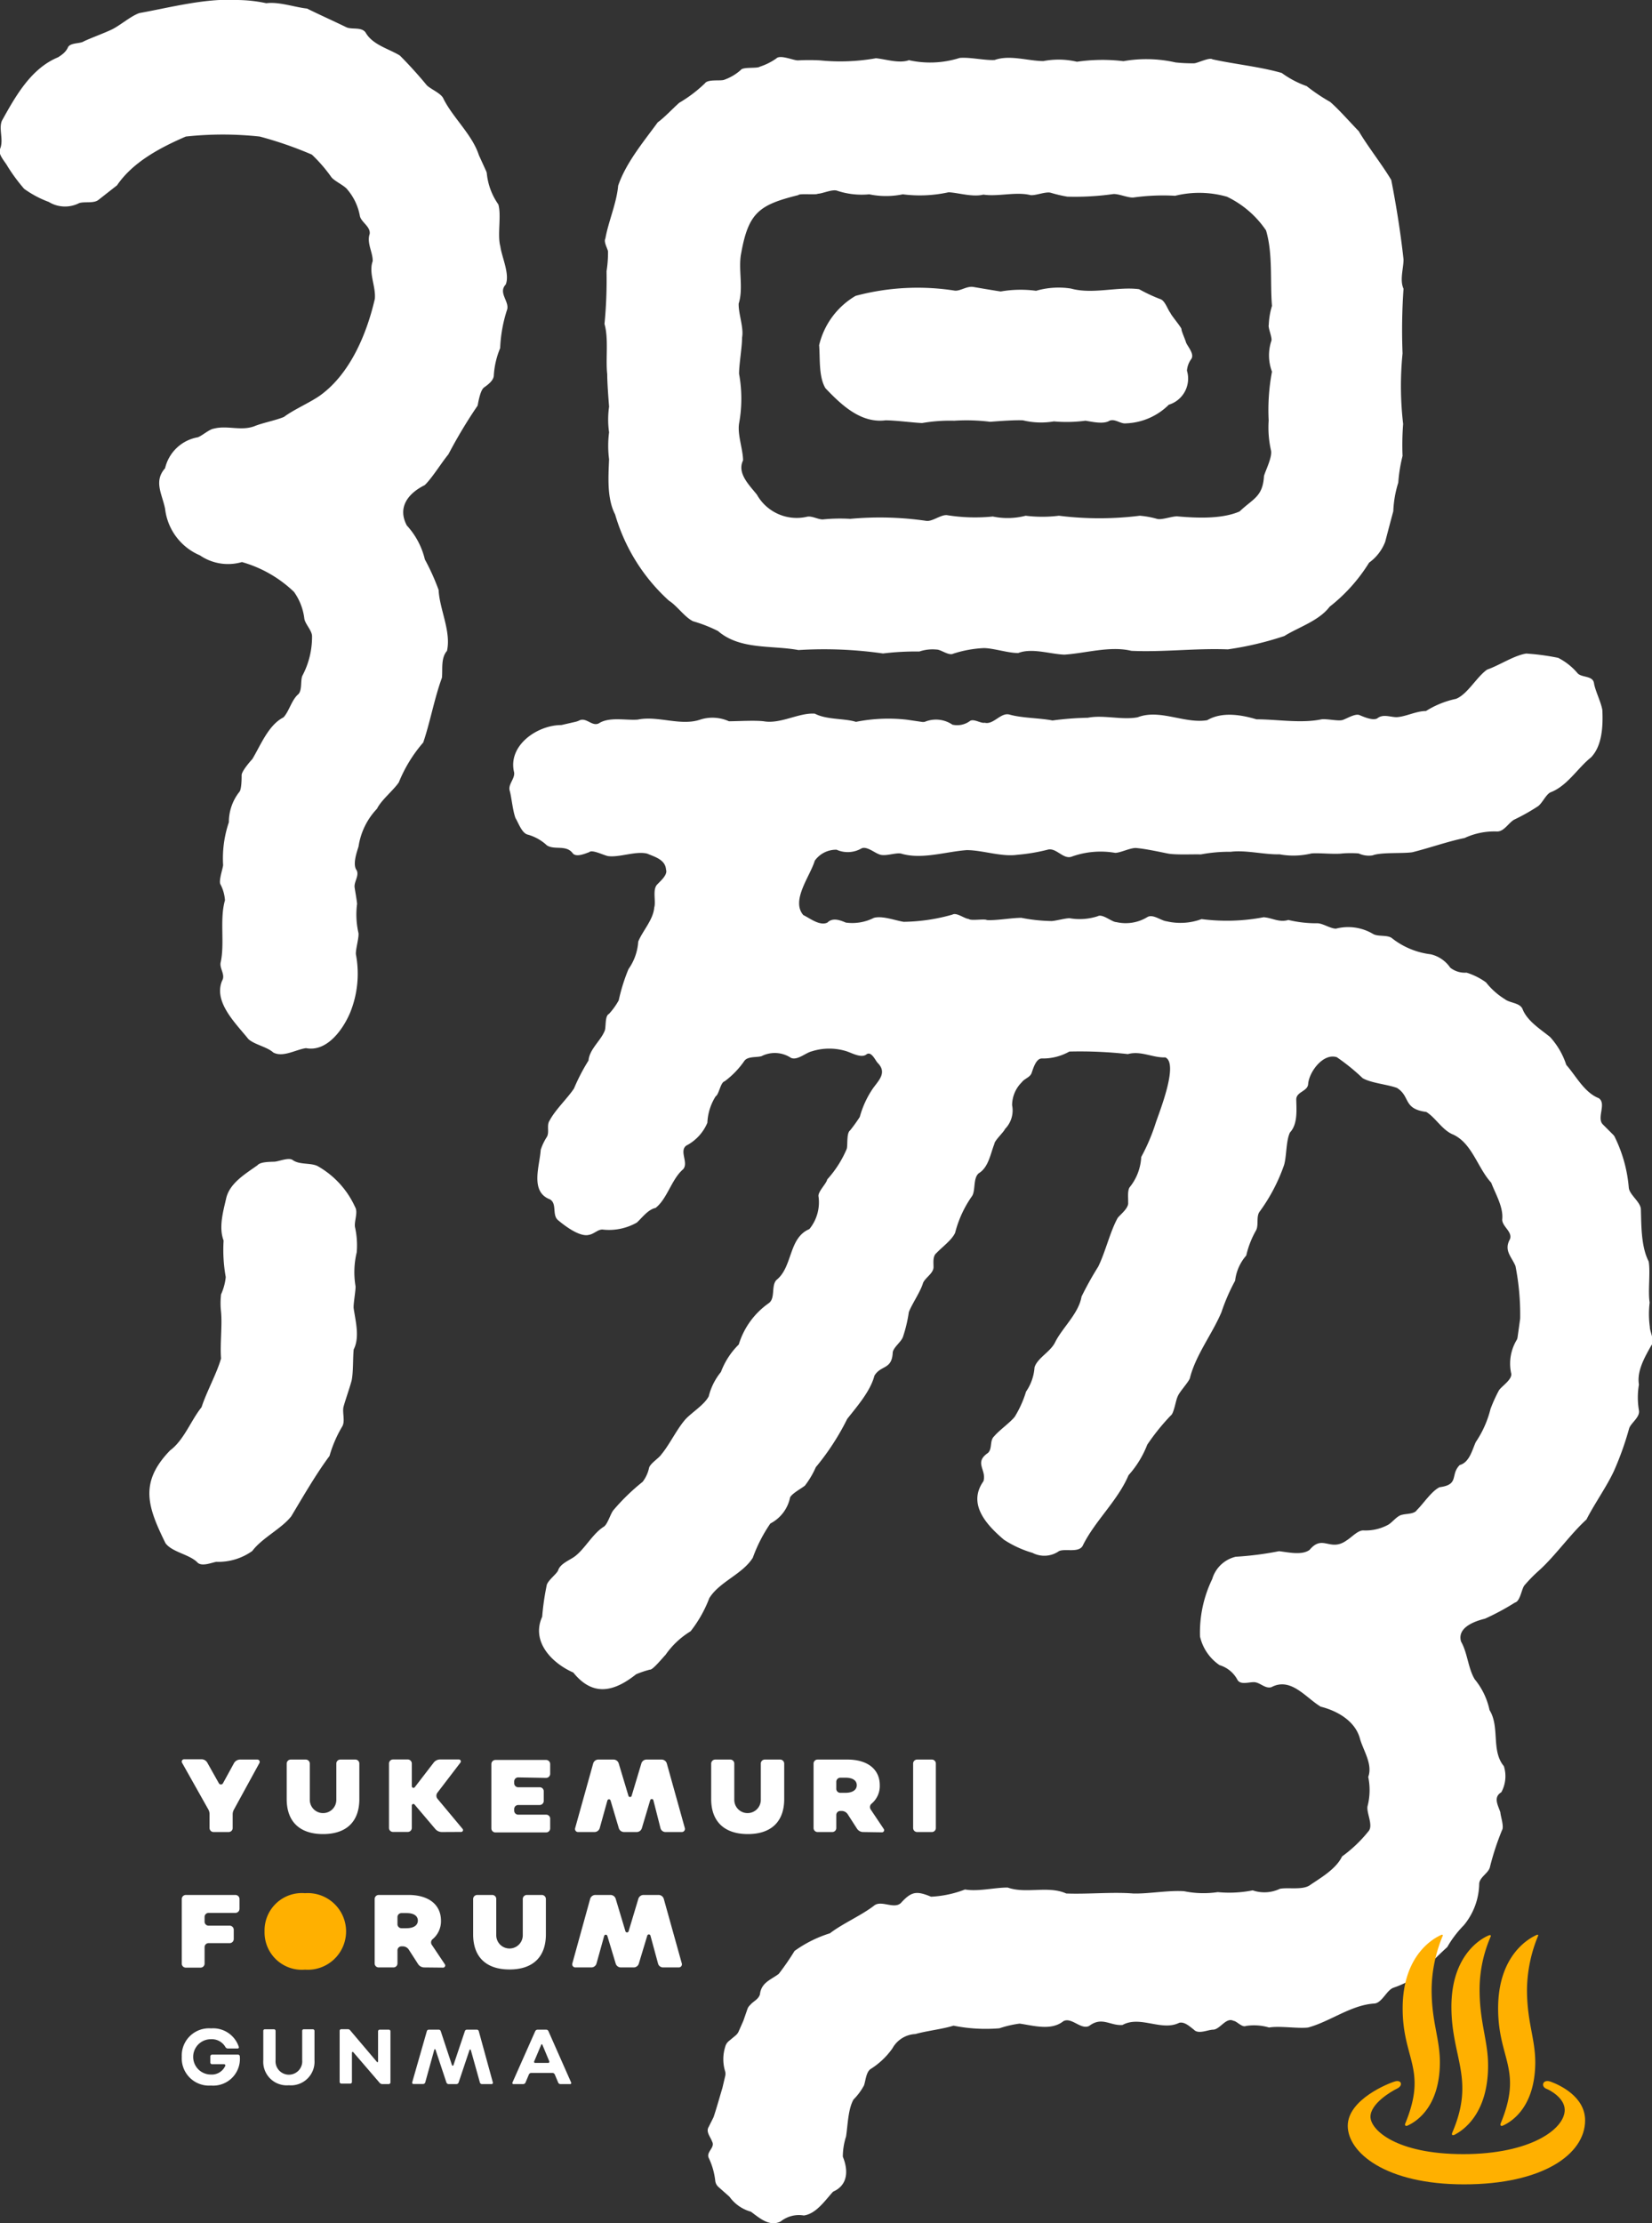 <svg xmlns="http://www.w3.org/2000/svg" width="169.41" height="227.92"><rect width="100%" height="100%" fill="#333333" stroke="none"/><defs><style>.a{fill:#fff}.b{fill:#ffb000}</style></defs><path class="a" d="M81.88 66.64a42.62 42.62 0 018.67.35 27.43 27.43 0 013.73-.2 4.22 4.22 0 011.78-.2c.44 0 1.24.66 1.7.42a11.84 11.84 0 013.12-.57c1 0 2.56.53 3.55.5 1.42-.54 3.26.12 4.72.17 2.19-.14 4.69-.92 6.87-.39 3.29.15 6.56-.28 9.89-.15a32.83 32.83 0 005.8-1.37c1.44-.9 3.56-1.56 4.64-3a17.27 17.27 0 004.05-4.52 4.72 4.72 0 001.65-2.14c.23-.88.59-2.25.83-3.13a11.19 11.19 0 01.51-2.93 15.81 15.81 0 01.44-2.74 27.62 27.62 0 01.06-3.28 33.6 33.6 0 01-.06-7.23 61 61 0 01.1-6.63c-.41-.9 0-2.07 0-3-.28-2.6-.75-5.57-1.26-8.15-.93-1.57-2.4-3.42-3.33-5-.87-.89-2-2.19-2.93-3A18.92 18.92 0 01134 8.83a10 10 0 01-2.56-1.35c-2.21-.64-4.84-.9-7.11-1.4-.29-.23-1.56.41-1.88.41a15.65 15.65 0 01-1.9-.09 13.54 13.54 0 00-5.34-.13 18.14 18.14 0 00-4.77.06 8.26 8.26 0 00-3.44-.07c-1.56 0-3.44-.67-5-.11-1 .06-2.56-.31-3.59-.21a10 10 0 01-5.2.23c-1 .36-2.37-.1-3.38-.2a20.84 20.84 0 01-5.74.22 20.93 20.93 0 00-2.24 0C81.4 6.22 80 5.56 79.6 6a6.35 6.35 0 01-1.69.84c-.26.2-1.72 0-1.94.33a5.08 5.08 0 01-1.68 1c-.37.17-1.68-.09-2 .37a14 14 0 01-2.64 2c-.6.53-1.55 1.54-2.2 2-1.46 2-3.26 4.15-4.06 6.5-.15 1.76-1 3.67-1.31 5.41-.19.36.21 1 .27 1.31a12.08 12.08 0 01-.15 2.05 46.34 46.34 0 01-.21 5.4c.44 1.53.1 3.58.28 5.14 0 .89.12 2.45.19 3.34a9.27 9.27 0 000 2.63 10.63 10.63 0 000 2.76c-.07 1.76-.24 4 .62 5.66a19.1 19.1 0 005.52 8.84c.8.49 1.64 1.72 2.48 2.11a14.59 14.59 0 012.55 1c2.26 1.95 5.49 1.44 8.25 1.95zM76 26c.75-4.22 1.86-5 5.87-6 .07-.19 1.86 0 2-.14.46 0 1.51-.5 2-.3a8 8 0 003.27.36 8.48 8.48 0 003.44 0 13.72 13.72 0 004.7-.21c1 .05 2.47.52 3.56.24 1.5.23 3.35-.32 4.83.05.53.07 1.55-.38 2.08-.24a13.61 13.61 0 001.71.4 27.9 27.9 0 004.66-.26c.54-.08 1.63.43 2.16.34a22.16 22.16 0 014.23-.17 10.32 10.32 0 015.32.1 10.11 10.11 0 014 3.45c.72 2.43.4 5.26.61 7.74a7.52 7.52 0 00-.33 1.94c-.1.31.42 1.4.25 1.69a4.73 4.73 0 00.08 3.11 21.17 21.17 0 00-.34 5 10.64 10.64 0 00.24 3.08c.14.68-.54 2-.72 2.61-.12 2.15-1.12 2.32-2.5 3.64-1.8.79-4.38.68-6.33.51-.51-.06-1.61.38-2.11.26a9.17 9.17 0 00-1.79-.33 33.41 33.41 0 01-8.3 0 13.89 13.89 0 01-3.41 0 7.38 7.38 0 01-3.37.08 18.07 18.07 0 01-4.7-.14c-.63-.06-1.46.65-2.09.59a33.07 33.07 0 00-7.83-.21 17.69 17.69 0 00-2.82.06c-.51 0-1.13-.4-1.64-.27a4.68 4.68 0 01-5.11-2.27c-.75-.95-2.07-2.19-1.42-3.51 0-1.11-.59-2.62-.41-3.78a14.1 14.1 0 000-5.1c0-1 .31-2.73.31-3.73.19-1-.39-2.46-.35-3.47.51-1.58-.06-3.54.25-5.12z"/><path class="a" d="M90.81 43.09c1 0 2.74.23 3.74.28a16.72 16.72 0 013.31-.24 19.67 19.67 0 013.68.11c.89-.07 2.48-.19 3.36-.15a7.88 7.88 0 003.17.11 14.62 14.62 0 003.24-.07c.66.1 1.85.39 2.47 0 .58-.23 1.13.35 1.7.27a6.57 6.57 0 004.38-1.91 2.8 2.8 0 001.86-3.49 2.31 2.31 0 01.44-1.19c.36-.51-.36-1.27-.54-1.71 0-.11-.49-1.2-.46-1.35s-1.07-1.44-1.13-1.66c-.3-.37-.56-1.31-1.08-1.44a16.59 16.59 0 01-2.13-1c-2.16-.3-4.76.55-7-.07a8.27 8.27 0 00-3.57.23 11.93 11.93 0 00-3.63.07c-.69-.1-2.09-.34-2.79-.46s-1.36.45-1.94.37a24.63 24.63 0 00-10.15.54A8 8 0 0084 35.39c.11 1.33-.06 3.24.65 4.41 1.63 1.71 3.62 3.61 6.16 3.29zm78.36 90.44c-.19-1.14.09-3.1-.1-4.21-.78-1.51-.75-3.67-.8-5.32 0-.77-1.17-1.5-1.24-2.24a14.42 14.42 0 00-1.41-5.14.87.87 0 00-.22-.32l-1-1c-.73-.66.39-2.15-.45-2.72-1.48-.58-2.33-2.28-3.33-3.41a7.84 7.84 0 00-1.66-2.86c-1-.81-2.36-1.65-2.83-2.88-.28-.64-1.31-.6-1.81-1a7.37 7.37 0 01-1.93-1.72 6.91 6.91 0 00-2-1 2.4 2.4 0 01-1.67-.51 3.34 3.34 0 00-2-1.37 7.94 7.94 0 01-4-1.67c-.47-.34-1.43-.12-1.92-.42a5 5 0 00-3.8-.54c-.56 0-1.32-.53-1.88-.55a12.2 12.2 0 01-3-.34c-.95.29-1.69-.23-2.54-.28a20 20 0 01-6.36.19 6.2 6.2 0 01-3.57.23c-.59-.06-1.43-.79-2-.43a4.25 4.25 0 01-3.17.51c-.47 0-1.41-.89-1.92-.6a6 6 0 01-2.82.21c-.36-.06-1.65.32-2 .28a17.36 17.36 0 01-3-.33c-1 0-2.57.29-3.53.23-.27-.16-1.65.11-1.88-.12-.39 0-1.23-.69-1.66-.44a19 19 0 01-5 .74c-.85-.13-2.21-.66-3.07-.4a4.87 4.87 0 01-2.86.48c-.57-.24-1.35-.55-1.89 0-.79.37-1.78-.44-2.47-.77-1.3-1.5.71-4 1.17-5.57a2.68 2.68 0 012.24-1.13A2.81 2.81 0 0088.3 87c.51-.32 1.37.41 1.81.56.59.3 1.67-.17 2.28-.06 2.11.65 4.61-.2 6.75-.35 1.61 0 3.55.71 5.17.48a19.05 19.05 0 003.11-.52c.88-.26 1.59 1 2.45.72a8.77 8.77 0 014.49-.4c.56 0 1.64-.57 2.21-.49.84.07 2.31.38 3.14.55s2.54.07 3.43.1a15.79 15.79 0 013.07-.27c1.53-.2 3.5.31 5 .26a7.88 7.88 0 003.28-.09c.86-.07 2.33.11 3.19 0a11.36 11.36 0 011.65 0 2.49 2.49 0 001.42.2c.89-.34 3-.17 4.07-.32 1.6-.39 3.75-1.14 5.37-1.46a7.22 7.22 0 013.34-.67c.73 0 1.18-.91 1.76-1.22a20.47 20.47 0 002.37-1.33c.47-.28.84-1.21 1.33-1.46 1.73-.65 2.78-2.48 4.16-3.58 1.17-1.2 1.24-3.26 1.17-4.84-.12-.81-.74-2-.86-2.78s-1.24-.55-1.67-1a6.47 6.47 0 00-2-1.59 23.74 23.74 0 00-3.28-.44c-1.27.2-2.77 1.22-4 1.64-1.07.73-2 2.52-3.19 3a9.52 9.52 0 00-3.09 1.25c-1 0-2.06.58-3 .63-.68 0-1.4-.36-2 .13-.46.24-1.36-.15-1.81-.34s-1.3.36-1.74.5-1.58-.14-2.16-.07c-2.07.44-4.57 0-6.67 0-1.59-.47-3.53-.8-5.05.09-2.31.39-4.86-1.18-7.13-.3-1.59.31-3.53-.27-5.11.05a31.34 31.34 0 00-3.63.28c-1.3-.26-3.14-.24-4.42-.61-.9-.23-1.63 1.08-2.54.84-.38.1-1.16-.48-1.54-.15a2.21 2.21 0 01-1.76.35 3 3 0 00-2.84-.29.92.92 0 01-.33 0l-1.5-.22a16.93 16.93 0 00-5.22.22c-1.26-.38-3-.2-4.22-.84-1.63-.12-3.51 1.09-5.25.78-1-.11-2.61 0-3.56 0a4.09 4.09 0 00-2.94-.17c-2 .69-4.35-.43-6.41 0-1.22.1-2.91-.32-4 .39-.7.34-1.28-.66-2-.3a1.76 1.76 0 01-.4.14l-1.44.33c-2.47 0-5.51 2.1-4.84 4.84.11.66-.64 1.22-.45 1.89s.3 2 .59 2.8c.31.5.63 1.5 1.22 1.69a4.73 4.73 0 012 1.11c.8.52 2-.11 2.68.85.39.38 1.23 0 1.66-.15.31-.32 1.64.4 2 .41 1.16.13 2.8-.55 3.95-.26.8.34 1.86.62 1.93 1.64.19.53-.57 1.16-.88 1.5-.55.5-.13 1.76-.33 2.38-.09 1.25-1.21 2.42-1.64 3.5a5.51 5.51 0 01-1 2.82 18.68 18.68 0 00-1 3.2 7.26 7.26 0 01-1 1.39c-.46.22-.27 1.44-.46 1.78-.42 1-1.54 1.85-1.64 3a20 20 0 00-1.49 2.87c-.66 1-1.92 2.18-2.49 3.27-.35.49 0 1.19-.29 1.69a5.7 5.7 0 00-.63 1.32c-.1 1.64-1.13 4.29.94 5.08.76.43.2 1.6.83 2.13s2.22 1.77 3.18 1.51c.51-.08.94-.59 1.42-.54a5.76 5.76 0 003.49-.72c.55-.51 1.15-1.34 1.92-1.5 1.19-.93 1.64-2.94 2.8-3.94.64-.65-.42-1.88.35-2.45a4.68 4.68 0 002.16-2.34 5.5 5.5 0 01.85-2.71c.35-.2.49-1.43.92-1.54a8.86 8.86 0 002-2.06c.34-.53 1.26-.36 1.79-.52a3 3 0 013 .17c.65.31 1.53-.52 2.14-.66a5.9 5.9 0 013.6 0c.56.19 1.49.71 2 .32s.91.59 1.16.86c1 1 .1 1.8-.49 2.63a9.73 9.73 0 00-1.34 2.91 15.61 15.61 0 01-1 1.39c-.38.28-.22 1.51-.34 1.89a11.08 11.08 0 01-2 3.13c-.07.42-1 1.29-.89 1.76A4.33 4.33 0 0183 126c-2.16.91-1.69 3.88-3.38 5.22-.56.6-.08 1.88-.79 2.38a8 8 0 00-3.07 4.23 7.77 7.77 0 00-1.83 2.82 6.37 6.37 0 00-1.25 2.49c-.44.86-1.7 1.63-2.36 2.33-.9 1-1.65 2.62-2.5 3.63-.21.35-1.16.94-1.26 1.38a3.6 3.6 0 01-.66 1.43 21.57 21.57 0 00-3 2.91c-.3.37-.56 1.36-.95 1.67-1.13.69-1.91 2.19-2.92 3-.52.43-1.58.77-1.8 1.51-.2.42-1.13 1.07-1.18 1.58a25.85 25.85 0 00-.45 3.16c-1.16 2.55 1 4.76 3.19 5.72 2 2.48 4.15 2 6.44.18a9.83 9.83 0 011.42-.48c.29.06 1.39-1.32 1.59-1.5a8.53 8.53 0 012.58-2.43 12.92 12.92 0 001.92-3.4c1.05-1.69 3.41-2.45 4.46-4.14a15.39 15.39 0 011.8-3.51 3.87 3.87 0 002-2.57c0-.4 1.28-1.07 1.55-1.32a9 9 0 001.11-1.88 25.48 25.48 0 003.22-4.95c1-1.27 2.38-2.84 2.79-4.43.67-1.12 1.81-.58 1.88-2.41.11-.55.91-1.08 1.06-1.61a14.41 14.41 0 00.59-2.5c.32-.84 1.21-2.11 1.46-3 .26-.57 1.11-1 1.07-1.66 0-.44-.09-1.1.32-1.41.55-.59 1.58-1.33 1.9-2.07a11.42 11.42 0 011.75-3.78c.35-.6.08-1.84.68-2.32 1-.61 1.19-2 1.59-3 0-.33 1-1.25 1.09-1.53a2.71 2.71 0 00.73-2.44 3.33 3.33 0 011-2.36c.27-.37.84-.49 1-.94s.46-1.55 1.1-1.49a5.5 5.5 0 002.77-.71 44.17 44.17 0 016 .26c1.35-.37 2.53.39 3.85.34 1.38.65-.62 5.59-1 6.74a19.79 19.79 0 01-1.48 3.47 5.33 5.33 0 01-1.16 3.07c-.28.33-.16 1.2-.18 1.59.07.57-.76 1.2-1.07 1.58-.78 1.4-1.26 3.5-2 5a33.92 33.92 0 00-1.71 3.07c-.29 1.72-1.92 3.14-2.69 4.64-.45 1-1.83 1.64-2.13 2.61a5 5 0 01-.87 2.49 11.08 11.08 0 01-1.16 2.58c-.51.63-1.59 1.38-2.11 2-.49.45-.16 1.26-.64 1.71-1.46 1-.11 1.72-.46 2.9-1.67 2.35.34 4.5 2.11 6a10.91 10.91 0 002.92 1.34 2.62 2.62 0 002.72-.18c.62-.28 2 .2 2.42-.53 1.22-2.52 3.61-4.64 4.71-7.25a10.2 10.2 0 001.92-3.13 22.62 22.62 0 012.42-3c.31-.19.52-1.6.68-1.89.14-.47 1.1-1.46 1.27-1.92.58-2.36 2.32-4.58 3.24-6.78a20.09 20.09 0 011.4-3.22 4.73 4.73 0 011.14-2.58 9.46 9.46 0 011-2.57c.3-.53 0-1.4.36-1.91a18.2 18.2 0 002.52-4.8c.27-.92.19-2.45.6-3.33.81-.86.67-2.29.65-3.39 0-.81 1.2-.82 1.22-1.61.12-1.26 1.56-3.17 2.94-2.72a21.09 21.09 0 012.65 2.15c.89.51 2.56.64 3.52 1 1.4.88.59 2.14 3 2.46.94.56 1.65 1.88 2.76 2.32 1.95.9 2.51 3.43 3.9 4.93.43 1.14 1.27 2.51 1.13 3.78 0 .73 1.06 1.24.8 2-.66 1.18.15 1.78.56 2.77a25.74 25.74 0 01.48 5.39l-.26 1.87a1 1 0 01-.08.29 4.7 4.7 0 00-.59 3.41c.2.64-1 1.37-1.25 1.79a15.13 15.13 0 00-.86 1.9 10.65 10.65 0 01-1.51 3.39c-.37.8-.64 2.08-1.65 2.36-1 1 0 2-2.06 2.27-.83.4-1.67 1.7-2.33 2.34-.25.42-1.08.37-1.48.48-.58.08-1.07.87-1.58 1.09a4.86 4.86 0 01-2.45.52c-.56 0-1.2.72-1.66 1-1.75 1.27-2.45-.66-3.84 1-.8.58-2.22.23-3.13.13a32.66 32.66 0 01-4.44.57 3.3 3.3 0 00-2.41 2.29 12.55 12.55 0 00-1.25 5.89 4.86 4.86 0 002 2.93 3.08 3.08 0 011.84 1.51c.3.53 1.13.24 1.59.24.67-.07 1.2.71 1.89.51 2-1.06 3.51 1.07 5.06 2 1.67.42 3.48 1.43 4 3.2.32 1.24 1.36 2.67.87 4a6.6 6.6 0 01-.07 3c-.14.67.64 2 .08 2.59a13.89 13.89 0 01-2.69 2.56c-.64 1.32-2.21 2.2-3.38 3-.77.45-2.19.16-3 .32a3.69 3.69 0 01-2.79.16 12.27 12.27 0 01-3.58.18 9.93 9.93 0 01-3.44-.09c-1.57-.12-3.68.28-5.24.23-2.17-.17-4.7.09-6.86 0-1.84-.83-4.13.06-6-.61-1.41 0-3 .43-4.38.2a11.11 11.11 0 01-3.48.74c-1.49-.61-2-.56-3.1.65-.71.66-2-.33-2.74.26-1.28 1-3.25 1.85-4.53 2.84a12.68 12.68 0 00-3.63 1.81 25.87 25.87 0 01-1.62 2.35c-.76.59-1.8.87-1.93 2.11-.18.54-.68.69-1 1.08a1 1 0 00-.29.44l-.41 1.18-.49 1.11a1.14 1.14 0 01-.3.39l-.71.59a1.1 1.1 0 00-.36.58 4.23 4.23 0 000 2.54 1 1 0 010 .45l-.29 1.23c-.22.72-.65 2.26-.91 3l-.5 1c-.3.5.18 1 .35 1.48.36.63-.65 1.07-.33 1.71a7.3 7.3 0 01.66 2.34 1 1 0 00.33.62l1.13 1a4 4 0 002.19 1.53c.87.63 1.9 1.59 3.06 1a3 3 0 012.37-.61c1.27-.17 2.2-1.57 3-2.44 1.55-.68 1.57-2.2 1-3.59a6.79 6.79 0 01.33-2.06c.18-1.14.2-2.81.77-3.8a6.26 6.26 0 001.07-1.44c.18-.51.21-1.41.72-1.71a7.85 7.85 0 002.19-2.08 2.84 2.84 0 012.36-1.48c1.16-.33 2.77-.5 3.91-.86a16.82 16.82 0 004.71.27 10.88 10.88 0 012.07-.48c1.43.2 3.23.76 4.49-.25.85-.44 1.78.91 2.64.49 1.32-1 2.15 0 3.42-.1 1.82-1 4 .67 5.81-.22.55-.15 1.11.4 1.51.7.46.51 1.44 0 2 0 .7-.05 1.32-1.31 2.07-.9.3 0 .88.71 1.27.52a5.42 5.42 0 012.37.16c1.08-.19 3 .13 4 0 2.25-.6 4.43-2.33 6.83-2.46.77-.1 1.24-1.38 1.93-1.62a10 10 0 003-1.63 31.56 31.56 0 012.51-2.53 11 11 0 011.71-2.25 6.84 6.84 0 001.57-4.27c.06-.68 1-1.09 1.11-1.73a27.27 27.27 0 011.23-3.74c.23-.37-.15-1.43-.17-1.83-.24-.73-.76-1.54.1-2.06a3.43 3.43 0 00.26-2.67c-1.33-1.6-.39-4-1.47-5.75a7.38 7.38 0 00-1.52-3.16c-.68-1.12-.74-2.72-1.4-3.86-.43-1.45 1.39-2.09 2.45-2.35a25.15 25.15 0 003.07-1.65c.57-.14.68-1.45 1-1.79a15.34 15.34 0 011.44-1.47c1.68-1.5 3.22-3.73 4.9-5.26.78-1.55 2.09-3.39 2.83-5a31.68 31.68 0 001.55-4.35c.21-.58 1.13-1.14 1-1.84a7.8 7.8 0 010-2.64c-.23-1.4.6-2.82 1.26-4 .41-.45-.15-1.42-.14-1.9a9.8 9.8 0 01-.02-2.51zM30 118.91c-.42-.28-1.42.16-1.85.18s-1.44 0-1.74.36c-1.24.89-2.9 1.85-3.23 3.46-.31 1.34-.76 2.93-.25 4.27a15.62 15.62 0 00.22 3.74 5.69 5.69 0 01-.48 1.77 7.85 7.85 0 000 1.81c.13 1.39-.12 3.37 0 4.76-.45 1.57-1.49 3.42-2 5-1.09 1.35-1.8 3.37-3.23 4.43-3.19 3.3-2.3 5.78-.47 9.51.69.94 2.49 1.14 3.3 2 .45.41 1.42 0 1.91-.09a6 6 0 003.69-1.11c1-1.34 3-2.28 4-3.56 1.2-2 2.54-4.33 3.92-6.18a12.75 12.75 0 011.29-3c.35-.53 0-1.48.15-2.05s.65-2 .83-2.69c.18-.87.12-2.32.21-3.18.64-1.25.19-2.9 0-4.2-.06-.39.22-1.88.19-2.28a8.64 8.64 0 01.12-3.47 8.51 8.51 0 00-.17-2.57c-.12-.59.34-1.54 0-2.09a9.15 9.15 0 00-3.86-4.2c-.75-.35-1.85-.1-2.55-.62zm21.86-89.74c.44-1.07-.41-2.83-.55-3.91-.33-1.17.13-3.19-.21-4.31a6.66 6.66 0 01-1.18-3.19 1 1 0 00-.08-.25l-.73-1.6c-.68-2.11-2.69-3.87-3.64-5.8-.22-.55-1.38-1-1.73-1.4C43 7.8 41.86 6.54 41 5.69 39.88 5 38.2 4.6 37.49 3.33c-.44-.61-1.43-.26-2-.55-1.21-.59-2.79-1.3-4-1.9-1.28-.14-2.87-.72-4.18-.55A14.71 14.71 0 0024.2 0c-3.2-.18-6.74.77-9.91 1.34-.91.32-2 1.3-2.88 1.71s-2.08.84-2.82 1.19c-.37.26-1.4.11-1.63.63s-.71.81-1 1c-2.79 1.15-4.37 4-5.76 6.5-.37.84.22 2-.21 2.93-.21.52.54 1.3.76 1.71a17.8 17.8 0 001.73 2.35A10.58 10.58 0 005 20.7a3.18 3.18 0 003.1.13c.55-.2 1.49.06 2-.34s1.4-1.1 1.9-1.49c1.63-2.4 4.46-3.88 7.05-5a35 35 0 017.59 0 38.69 38.69 0 015.34 1.85 15.36 15.36 0 012 2.31c.3.4 1.36.87 1.65 1.28a5.74 5.74 0 011.28 2.73c.17.64 1.1 1.07 1 1.81-.32.95.33 1.88.31 2.79-.44 1.22.33 2.55.22 3.86-.83 3.61-2.54 7.71-5.64 9.93-1.05.73-2.66 1.42-3.68 2.18-.79.34-2.22.62-3 .94-1.38.54-2.8-.1-4.18.26-.48.06-1.22.74-1.66.89A4.18 4.18 0 0016.93 48c-1.2 1.35-.29 2.67 0 4.16a5.91 5.91 0 003.57 4.77 5.1 5.1 0 004.31.69 12.7 12.7 0 015.34 3.06 5.93 5.93 0 011.06 2.75c.09.55.78 1.21.79 1.78a8.52 8.52 0 01-1 4.08c-.2.5 0 1.44-.4 1.87-.69.57-.95 1.77-1.53 2.38-1.55.79-2.34 2.86-3.19 4.27-.23.25-1.13 1.28-1.1 1.68 0 .25 0 1.49-.25 1.71a5 5 0 00-1.06 3.09 11.52 11.52 0 00-.59 4.39c0 .27-.5 1.68-.26 2a4.13 4.13 0 01.45 1.61c-.57 2 0 4.42-.45 6.41-.1.62.51 1.23.16 1.83-.93 2.19 1.43 4.41 2.7 6 .66.58 1.88.77 2.55 1.37 1 .53 2.32-.31 3.35-.45 2.13.41 3.77-1.87 4.51-3.6a10.61 10.61 0 00.61-6c-.06-.46.33-1.74.26-2.2a8.51 8.51 0 01-.15-2.93c.06 0-.24-1.66-.24-1.72-.1-.58.48-1.19.21-1.78-.45-.57 0-1.83.19-2.45a7.12 7.12 0 011.89-3.86c.44-.9 1.7-1.9 2.24-2.71a14.55 14.55 0 012.5-4.08c.69-2 1.16-4.59 1.92-6.64.09-.9-.13-2 .52-2.76.44-2-.77-4.27-.86-6.24a23.19 23.19 0 00-1.41-3.13 7.84 7.84 0 00-1.85-3.48c-1-1.88.16-3.31 1.84-4.14.77-.75 1.73-2.32 2.42-3.15a50.42 50.42 0 013-5c.08-.42.28-1.59.66-1.86s1-.72 1-1.25a8.61 8.61 0 01.65-2.78 14.56 14.56 0 01.73-4c.18-.84-.94-1.69-.16-2.52z"/><path class="b" d="M144.33 217.91c-.23.1-.28-.09-.23-.2 2.31-5.6-.26-6.57-.26-11.82 0-5.45 3.15-7.19 4-7.55.09 0 .14 0 .11.11a14.61 14.61 0 00-1.14 5.5c0 3.37.85 5 .85 7.52-.04 4.53-2.39 6.02-3.33 6.44zm9.78 0c-.23.1-.27-.09-.23-.2 2.32-5.6-.25-6.57-.25-11.82 0-5.45 3.15-7.19 4-7.55.09 0 .13 0 .1.11a14.82 14.82 0 00-1.14 5.5c0 3.37.85 5 .85 7.52-.04 4.53-2.39 6.02-3.33 6.44zm-4.92.92c-.27.14-.33 0-.28-.16 2.4-5.55-.07-7.7-.07-12.95s3-7 3.9-7.34c.11 0 .18 0 .13.14a13.62 13.62 0 00-1.14 5.46c0 3.36.87 5.23.87 7.76 0 4.82-2.41 6.57-3.41 7.09z"/><path class="b" d="M162.55 217.37c0 3.47-4.34 6.56-12.42 6.56s-11.92-3.29-11.92-6 4.23-4.39 4.87-4.56.83.43.19.74-2.73 1.55-2.73 2.89 2.63 3.83 9.52 3.83 10.4-2.57 10.4-4.53c0-1.24-1.56-2.05-1.86-2.16-.62-.22-.42-1.05.44-.73s3.51 1.5 3.51 3.96z"/><path class="a" d="M21.49 186a1 1 0 00-.13-.51l-2.69-4.78a.24.24 0 01.21-.36h1.78a.69.69 0 01.61.37l1.18 2.1a.24.24 0 00.41 0l1.14-2.08a.73.73 0 01.62-.36h1.77a.24.24 0 01.21.36l-2.6 4.75a1 1 0 00-.14.51v1.4a.41.41 0 01-.41.41h-1.54a.41.41 0 01-.42-.41zm7.91-1.57v-3.63a.42.42 0 01.41-.42h1.54a.42.42 0 01.42.42v3.71a1.36 1.36 0 102.72 0v-3.71a.41.41 0 01.41-.42h1.54a.41.41 0 01.41.42v3.63c0 2.31-1.32 3.59-3.72 3.59s-3.73-1.28-3.73-3.59zm15.92 3.38a.89.89 0 01-.68-.31l-2.12-2.5a.16.16 0 00-.29.1v2.29a.41.41 0 01-.41.41h-1.51a.41.41 0 01-.42-.41v-6.6a.42.42 0 01.42-.42h1.51a.42.42 0 01.41.42v2.33a.17.17 0 00.3.1l1.94-2.52a.84.84 0 01.67-.33h1.91a.2.2 0 01.16.33l-2.34 3.06a.51.51 0 000 .65l2.57 3.08a.19.19 0 01-.15.31zm7.82-5.6a.41.41 0 00-.41.41v.18a.41.41 0 00.41.42h2.2a.41.41 0 01.42.41v1a.42.42 0 01-.42.41h-2.2a.41.41 0 00-.41.42v.15a.41.41 0 00.41.42H56a.41.41 0 01.42.41v1a.41.41 0 01-.42.41h-5.19a.41.41 0 01-.42-.41v-6.6a.42.42 0 01.42-.42H56a.42.42 0 01.42.42v1a.42.42 0 01-.42.42zm7.69-1.43a.55.55 0 01.52-.4h1.57a.56.56 0 01.53.4l1 3.33a.17.17 0 00.32 0l1-3.33a.55.55 0 01.53-.4h1.55a.56.56 0 01.53.4l1.85 6.63a.32.32 0 01-.31.4h-1.67a.53.53 0 01-.52-.4l-.73-2.87a.17.17 0 00-.32 0l-.86 2.88a.55.55 0 01-.53.39H64a.56.56 0 01-.54-.39l-.85-2.85a.17.17 0 00-.32 0l-.79 2.84a.56.56 0 01-.53.4h-1.69a.31.31 0 01-.3-.4zm12.1 3.65v-3.63a.42.42 0 01.42-.42h1.54a.41.41 0 01.41.42v3.71a1.36 1.36 0 102.72 0v-3.71a.41.41 0 01.41-.42H80a.42.42 0 01.42.42v3.63c0 2.31-1.33 3.59-3.73 3.59s-3.76-1.28-3.76-3.59zm15.59 3.38a.75.75 0 01-.64-.35l-.94-1.46a.74.74 0 00-.63-.35h-.13a.41.41 0 00-.42.41v1.34a.41.41 0 01-.41.41h-1.51a.41.41 0 01-.41-.41v-6.6a.41.41 0 01.41-.42h3.06c2.07 0 3.32 1 3.32 2.63a2.36 2.36 0 01-.85 1.9.45.45 0 00-.08.59l1.34 2a.22.22 0 01-.18.34zm-2.76-4.43a.41.41 0 00.42.41h.52c.72 0 1.16-.29 1.16-.78s-.43-.77-1.14-.77h-.54a.42.42 0 00-.42.42zm7.88-2.58a.41.41 0 01.41-.42h1.51a.41.41 0 01.41.42v6.6a.41.41 0 01-.41.41h-1.51a.41.41 0 01-.41-.41zm-75 13.88a.42.42 0 01.42-.42h5.08a.42.42 0 01.42.42v1a.42.42 0 01-.42.42h-2.75a.41.41 0 00-.41.41v.49a.41.41 0 00.41.41h2.17a.42.42 0 01.41.42v.95a.42.42 0 01-.41.42h-2.17a.41.41 0 00-.41.41v1.69a.41.41 0 01-.42.41h-1.5a.41.41 0 01-.42-.41z"/><path class="b" d="M27.13 198a3.83 3.83 0 014.15-3.92 3.93 3.93 0 110 7.84 3.83 3.83 0 01-4.15-3.92z"/><path class="a" d="M43.51 201.69a.75.75 0 01-.64-.35l-.94-1.46a.74.74 0 00-.63-.35h-.13a.41.41 0 00-.41.41v1.34a.41.41 0 01-.42.41h-1.51a.41.41 0 01-.41-.41v-6.6a.42.42 0 01.41-.42h3.06c2.07 0 3.33 1 3.33 2.63a2.39 2.39 0 01-.85 1.9.43.43 0 00-.09.58l1.34 2a.22.22 0 01-.18.34zm-2.75-4.44a.41.41 0 00.41.42h.52c.72 0 1.16-.29 1.16-.78s-.43-.77-1.14-.77h-.54a.41.41 0 00-.41.41zm7.76 1.05v-3.62a.42.42 0 01.42-.42h1.54a.41.41 0 01.41.42v3.71a1.36 1.36 0 102.72 0v-3.71a.42.42 0 01.41-.42h1.54a.42.42 0 01.42.42v3.62c0 2.32-1.33 3.6-3.73 3.6s-3.73-1.28-3.73-3.6zm12-3.64a.56.56 0 01.52-.4h1.57a.56.56 0 01.53.4l1 3.33a.17.17 0 00.32 0l1-3.33a.56.56 0 01.53-.4h1.55a.56.56 0 01.53.4l1.85 6.63a.32.32 0 01-.31.4H68a.53.53 0 01-.52-.4l-.78-2.87a.17.17 0 00-.32 0l-.87 2.88a.55.55 0 01-.53.39h-1.31a.55.55 0 01-.53-.39l-.86-2.85a.17.17 0 00-.32 0l-.79 2.84a.55.55 0 01-.53.4H59a.32.32 0 01-.31-.4zm-41.88 16.19a2.79 2.79 0 013-2.91 2.77 2.77 0 012.85 1.9.12.12 0 01-.12.16h-1a.29.29 0 01-.25-.14 1.61 1.61 0 00-1.5-.81 1.81 1.81 0 000 3.62 1.51 1.51 0 001.48-.89.13.13 0 00-.11-.17h-1.25a.17.17 0 01-.17-.16v-.65a.18.18 0 01.17-.17h2.68a.18.18 0 01.17.17 2.74 2.74 0 01-2.95 3 2.8 2.8 0 01-3-2.95zm8.36.35v-3a.16.16 0 01.16-.17h.93a.17.17 0 01.17.17v3a1.37 1.37 0 102.73 0v-3a.16.16 0 01.17-.17h.92a.17.17 0 01.17.17v3a2.42 2.42 0 01-2.63 2.57A2.41 2.41 0 0127 211.2zm12.87-3.13a.17.17 0 01.17.17v5.24a.18.18 0 01-.17.17h-.67a.35.35 0 01-.27-.13l-2.7-3.14a.08.08 0 00-.14.05v3a.17.17 0 01-.17.17H35a.18.18 0 01-.17-.17v-5.24a.17.17 0 01.17-.17h.65a.32.32 0 01.27.13l2.72 3.21a.07.07 0 00.13 0v-3.12a.17.17 0 01.18-.17zm3.9.16a.21.21 0 01.21-.16h1a.22.22 0 01.22.16l1.15 3.48a.08.08 0 00.15 0l1.17-3.48a.22.22 0 01.22-.16h1a.21.21 0 01.21.16l1.44 5.25a.13.13 0 01-.12.17h-1a.22.22 0 01-.21-.17l-.93-3.33a.07.07 0 00-.13 0l-1.12 3.34a.24.24 0 01-.22.16H46a.24.24 0 01-.22-.16l-1.11-3.34a.07.07 0 00-.14 0l-.92 3.32a.23.23 0 01-.22.17h-1a.13.13 0 01-.12-.17zm11.12-.01a.28.28 0 01.24-.15H56a.26.26 0 01.24.15l2.33 5.27a.11.11 0 01-.09.16h-1a.25.25 0 01-.24-.16l-.35-.83a.25.25 0 00-.23-.15h-2.19a.25.25 0 00-.23.15l-.35.83a.26.26 0 01-.24.16h-1a.11.11 0 01-.1-.16zm1.33 3.26a.12.12 0 00.11-.16l-.7-1.68a.07.07 0 00-.14 0l-.71 1.68a.11.11 0 00.11.16z"/></svg>